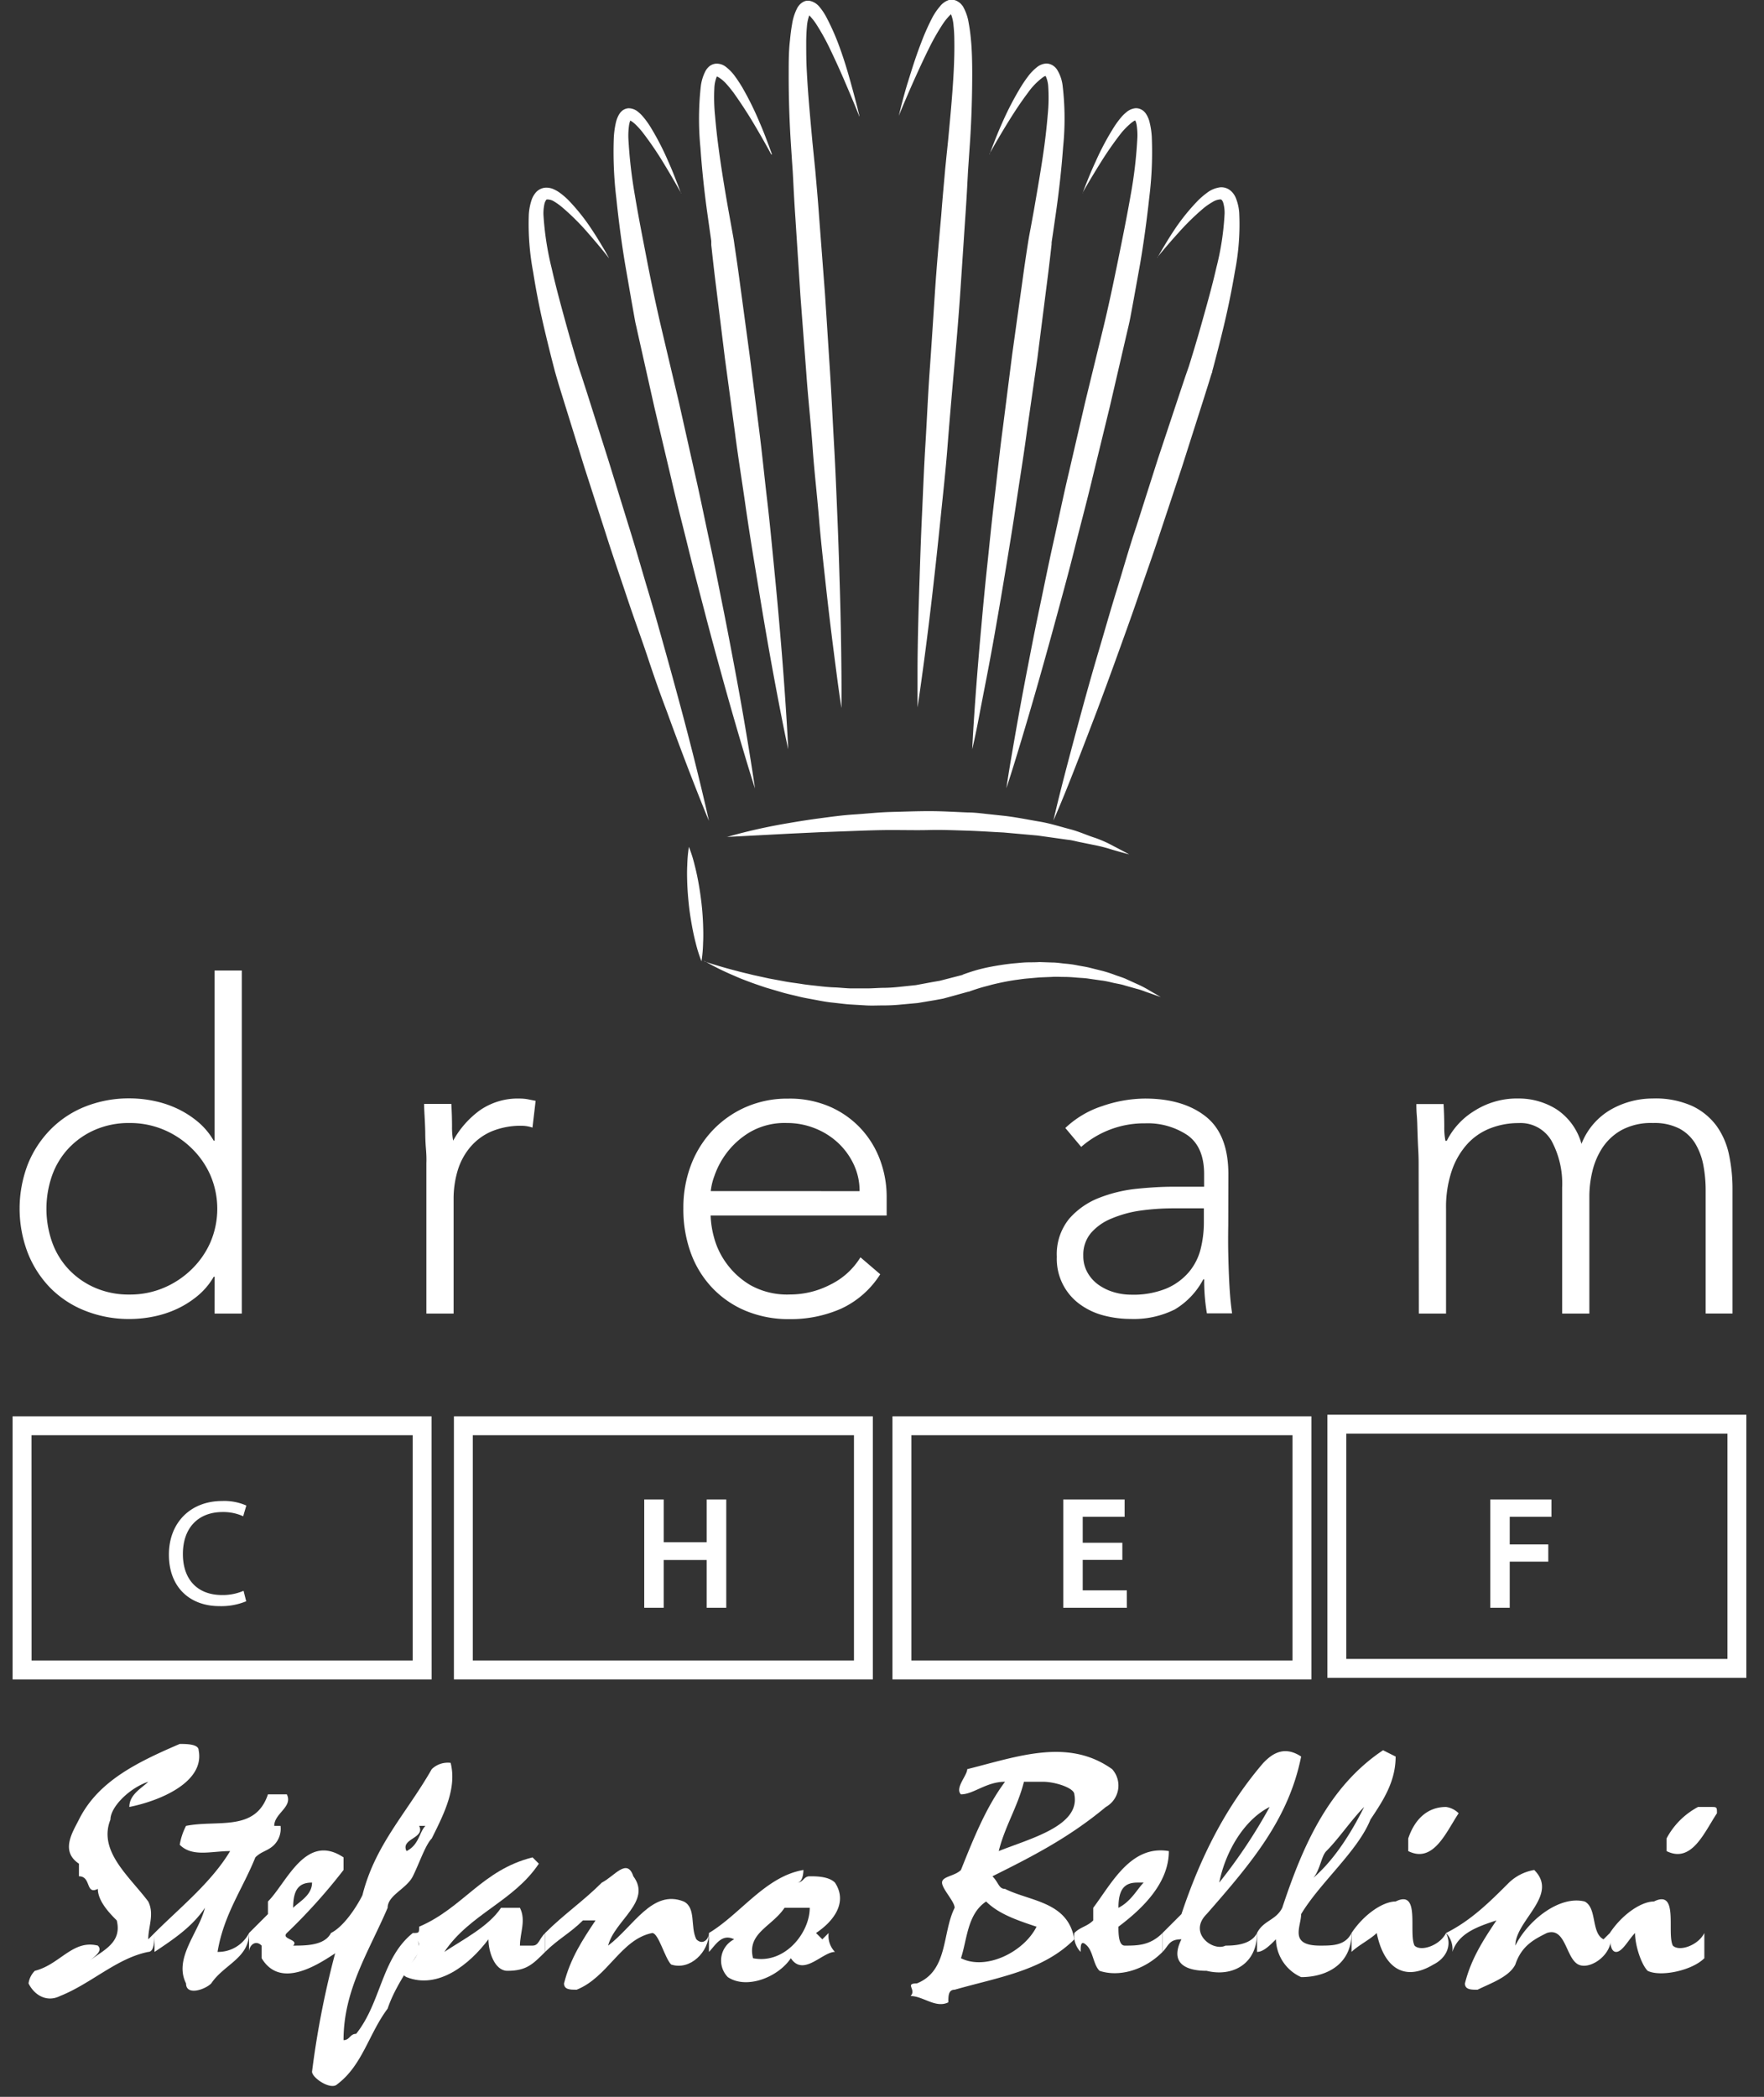 <svg id="Livello_1" data-name="Livello 1" xmlns="http://www.w3.org/2000/svg" viewBox="0 0 280 332.73"><rect x="0" y="0" width="280" height="332.73" fill="#333333" stroke="none"/><defs><style>.cls-1{fill:#fff;}</style></defs><title>Tavola disegno 1</title><path class="cls-1" d="M68.51,266.49H2V224.74h66.5Zm-63.5-3h60.5V227.74H5Z"/><path class="cls-1" d="M138.55,266.49H72.05V224.74h66.5Zm-63.5-3h60.5V227.74H75.05Z"/><path class="cls-1" d="M208.16,266.49h-66.5V224.74h66.5Zm-63.5-3h60.5V227.74h-60.5Z"/><path class="cls-1" d="M277.2,266.24H210.7V224.49h66.5Zm-63.5-3h60.5V227.49H213.7Z"/><path class="cls-1" d="M39.08,254.09a10.35,10.35,0,0,1-4.27.77c-4.56,0-8-2.88-8-8.18,0-5.06,3.43-8.5,8.45-8.5a8.67,8.67,0,0,1,3.84.72l-.5,1.7a7.61,7.61,0,0,0-3.26-.67c-3.79,0-6.31,2.42-6.31,6.67,0,4,2.28,6.5,6.22,6.5a8.36,8.36,0,0,0,3.41-.67Z"/><path class="cls-1" d="M104.84,238.44v6.77h7.82v-6.77h2.11v16.18h-2.11V247h-7.82v7.58h-2.09V238.44Z"/><path class="cls-1" d="M177.65,247h-6.29v5.83h7v1.75h-9.1V238.44H178v1.75h-6.65v5.11h6.29Z"/><path class="cls-1" d="M237,238.44h8.71v1.75h-6.62v5.38h6.12v1.73h-6.12v7.32H237Z"/><path class="cls-1" d="M115.28,255.12h-3.11v-7.58h-6.82v7.58h-3.09V237.94h3.09v6.77h6.82v-6.77h3.11Zm-2.11-1h1.11V238.94h-1.11v6.77h-8.82v-6.77h-1.09v15.18h1.09v-7.58h8.82Z"/><path class="cls-1" d="M178.87,255.12h-10.1V237.94h9.74v2.75h-6.65v4.11h6.29v2.73h-6.29v4.83h7Zm-9.1-1h8.1v-.75h-7v-6.83h6.29v-.73h-6.29v-6.11h6.65v-.75h-7.74Z"/><path class="cls-1" d="M239.64,255.12h-3.09V237.94h9.71v2.75h-6.62v4.38h6.12v2.73h-6.12Zm-2.09-1h1.09V246.8h6.12v-.73h-6.12v-6.38h6.62v-.75h-7.71Z"/><path class="cls-1" d="M33.41,197.1a13.57,13.57,0,0,1-3,4.32,14.2,14.2,0,0,1-4.39,2.92,13.75,13.75,0,0,1-5.47,1.08,13.41,13.41,0,0,1-5.47-1.08,12.69,12.69,0,0,1-4.18-2.92,12.36,12.36,0,0,1-2.63-4.32,16,16,0,0,1,0-10.58,12.36,12.36,0,0,1,2.63-4.32,12.69,12.69,0,0,1,4.18-2.92,13.41,13.41,0,0,1,5.47-1.08,13.75,13.75,0,0,1,5.47,1.08,14.2,14.2,0,0,1,4.39,2.92,13.57,13.57,0,0,1,3,4.32,13.51,13.51,0,0,1,0,10.58m.65,11.34h4.32V154H34.06v27h-.14a11.22,11.22,0,0,0-2.52-3,15.23,15.23,0,0,0-3.28-2.09,16.41,16.41,0,0,0-3.71-1.22,19.09,19.09,0,0,0-3.82-.4,18.82,18.82,0,0,0-7.06,1.3A16,16,0,0,0,8,179.25a16.76,16.76,0,0,0-3.6,5.54,19.66,19.66,0,0,0,0,14A16.74,16.74,0,0,0,8,204.38,16,16,0,0,0,13.54,208a18.82,18.82,0,0,0,7.06,1.3,19.16,19.16,0,0,0,3.82-.4,16.41,16.41,0,0,0,3.71-1.22,15.11,15.11,0,0,0,3.28-2.09,11.21,11.21,0,0,0,2.52-3h.14Z"/><path class="cls-1" d="M67.68,208.44H72V190.3a15.6,15.6,0,0,1,.65-4.57,10.41,10.41,0,0,1,2-3.71A9.15,9.15,0,0,1,78,179.54a12,12,0,0,1,4.86-.9,5.26,5.26,0,0,1,1.66.29l.5-4.25-1.26-.25a7.24,7.24,0,0,0-1.26-.11,10.54,10.54,0,0,0-6.34,1.87A14.78,14.78,0,0,0,71.93,181a11.22,11.22,0,0,1-.18-2.23q0-1.73-.11-3.6H67.32q0,.65.07,1.84t.11,2.56q0,1.37.11,2.7t.07,2.27Z"/><path class="cls-1" d="M112.82,189a9.67,9.67,0,0,1,.58-2.41,13.18,13.18,0,0,1,1.94-3.64,12.84,12.84,0,0,1,3.71-3.31,11,11,0,0,1,5.87-1.44,11.83,11.83,0,0,1,4.5.87,11.59,11.59,0,0,1,3.67,2.34,11.19,11.19,0,0,1,2.45,3.42,9.82,9.82,0,0,1,.9,4.18Zm23.76,10.51a11.53,11.53,0,0,1-4.75,4.32,13.91,13.91,0,0,1-6.41,1.58,12,12,0,0,1-6.23-1.44,12.52,12.52,0,0,1-3.85-3.46,12.34,12.34,0,0,1-2-4.14,14.76,14.76,0,0,1-.54-3.49h27.94v-3a16.73,16.73,0,0,0-1-5.69,14.94,14.94,0,0,0-3-5,14.76,14.76,0,0,0-4.9-3.53,16,16,0,0,0-6.73-1.33,16.43,16.43,0,0,0-6.7,1.33,16.21,16.21,0,0,0-5.26,3.67,16.5,16.5,0,0,0-3.46,5.51,19,19,0,0,0-1.22,6.91,20.25,20.25,0,0,0,1.19,7.09,15.94,15.94,0,0,0,3.42,5.54,15.56,15.56,0,0,0,5.33,3.64,17.73,17.73,0,0,0,6.91,1.3,19.83,19.83,0,0,0,8.17-1.65,14.57,14.57,0,0,0,6.23-5.47Z"/><path class="cls-1" d="M191.09,191.74V194a17.34,17.34,0,0,1-.5,4.14,9.14,9.14,0,0,1-1.84,3.67,9.67,9.67,0,0,1-3.56,2.63,13.86,13.86,0,0,1-5.69,1,9.46,9.46,0,0,1-2.7-.4,8.26,8.26,0,0,1-2.41-1.15,6,6,0,0,1-1.76-1.94,5.3,5.3,0,0,1-.68-2.7,5.36,5.36,0,0,1,1.22-3.6,8.59,8.59,0,0,1,3.28-2.3A18.53,18.53,0,0,1,181,192.1a38,38,0,0,1,5.29-.36Zm3.89-5.4q0-6.34-3.6-9.18t-9.65-2.84A21.18,21.18,0,0,0,175,175.5a15.41,15.41,0,0,0-5.9,3.49l2.52,3a15.19,15.19,0,0,1,10.15-3.74,11.37,11.37,0,0,1,6.7,1.87q2.66,1.87,2.66,6.19v2h-5q-2.45,0-5.65.32a22.7,22.7,0,0,0-6,1.44,12.1,12.1,0,0,0-4.79,3.35,8.89,8.89,0,0,0-1.94,6,8.88,8.88,0,0,0,3.74,7.6,11.16,11.16,0,0,0,3.74,1.73,16.94,16.94,0,0,0,4.25.54,14.54,14.54,0,0,0,7-1.51A12.14,12.14,0,0,0,191,203h.14a31.15,31.15,0,0,0,.43,5.4h4q-.21-1.44-.32-2.88t-.18-3.1q-.07-1.66-.11-3.6t0-4.39Z"/><path class="cls-1" d="M225.21,208.44h4.32V191.81a18,18,0,0,1,.9-6,12.18,12.18,0,0,1,2.45-4.25,9.68,9.68,0,0,1,3.67-2.52,12.3,12.3,0,0,1,4.5-.83,5.68,5.68,0,0,1,5.22,2.81,14.28,14.28,0,0,1,1.69,7.42v20h4.32V189.72a17,17,0,0,1,.47-3.82,11.8,11.8,0,0,1,1.58-3.74,8.76,8.76,0,0,1,3.06-2.84,9.88,9.88,0,0,1,5-1.12,8.65,8.65,0,0,1,4.21.9,6.61,6.61,0,0,1,2.52,2.41,10.52,10.52,0,0,1,1.26,3.42,21.22,21.22,0,0,1,.36,3.92v19.58H275v-19.8a25.92,25.92,0,0,0-.54-5.33,12.06,12.06,0,0,0-1.94-4.57,10.23,10.23,0,0,0-3.85-3.2,14.19,14.19,0,0,0-6.34-1.22,13.45,13.45,0,0,0-6.59,1.73,10.78,10.78,0,0,0-4.71,5.47,9.62,9.62,0,0,0-4-5.51,11.29,11.29,0,0,0-6-1.69,12.58,12.58,0,0,0-7.06,2,11.66,11.66,0,0,0-4.32,4.71h-.22a11.3,11.3,0,0,1-.18-2.23q0-1.73-.11-3.6h-4.32c0,.43,0,1,.07,1.84s.08,1.65.11,2.56.06,1.81.11,2.7.07,1.64.07,2.27Z"/><path class="cls-1" d="M142.65,18.44,143,17c.25-.93.59-2.31,1.12-4s1.17-3.83,2.09-6.2A36.49,36.49,0,0,1,147.88,3a9.88,9.88,0,0,1,1.33-2,3,3,0,0,1,1.41-1A1.86,1.86,0,0,1,152,.22a2.68,2.68,0,0,1,.5.37c.11.12.21.25.32.38a7.61,7.61,0,0,1,.94,2.68c.16.85.27,1.7.35,2.55.17,1.71.2,3.46.21,5.26,0,3.58-.1,7.34-.36,11.21q-.1,1.45-.2,2.92l-.1,1.44-.08,1.48c-.1,2-.22,4-.36,6-.27,4-.54,8.14-.82,12.25s-.64,8.2-1,12.24-.7,8-1,11.85-.71,7.55-1.07,11.07-.71,6.84-1.06,9.91c-.68,6.14-1.34,11.24-1.83,14.82s-.8,5.61-.8,5.61,0-2.06,0-5.67.12-8.75.33-14.92c.1-3.08.21-6.43.38-10s.3-7.26.54-11.11.4-7.83.69-11.87.55-8.14.82-12.25.64-8.2,1-12.24c.15-2,.33-4,.51-6l.13-1.48q.08-.75.15-1.5.15-1.45.3-2.89c.36-3.82.71-7.5.89-11,.09-1.74.13-3.43.1-5,0-.8-.05-1.58-.13-2.32a6.14,6.14,0,0,0-.42-1.81.16.16,0,0,1,0-.07s0,0,0,0a.37.37,0,0,0,.26,0c0-.05-.22.09-.41.29A9.28,9.28,0,0,0,149.53,4a35.1,35.1,0,0,0-1.93,3.38c-1.11,2.22-2,4.2-2.74,5.85-1.45,3.29-2.22,5.21-2.22,5.21"/><path class="cls-1" d="M171.82,30.68l.51-1.32c.34-.85.83-2.12,1.56-3.68a42.79,42.79,0,0,1,2.95-5.54A14.69,14.69,0,0,1,178,18.57a6.33,6.33,0,0,1,.81-.78,2.61,2.61,0,0,1,1.37-.61,1.77,1.77,0,0,1,1.05.24,1.59,1.59,0,0,1,.4.31,1.73,1.73,0,0,1,.28.34,4.16,4.16,0,0,1,.55,1.27,12.5,12.5,0,0,1,.36,2.34,58,58,0,0,1-.4,9.69c-.37,3.38-.84,6.93-1.46,10.56l-1,5.53-.52,2.81-.14.71-.17.76-.33,1.41-2.64,11.39-2.77,11.36c-.89,3.75-1.89,7.41-2.78,11s-1.83,7-2.71,10.24-1.73,6.32-2.53,9.15c-1.59,5.66-3,10.36-4,13.64s-1.63,5.15-1.63,5.15.28-1.95.86-5.33,1.42-8.22,2.55-14c.56-2.89,1.16-6,1.86-9.31s1.39-6.78,2.19-10.36,1.56-7.3,2.45-11.05l2.64-11.39,2.77-11.35c.89-3.64,1.68-7.41,2.41-11s1.42-7,2-10.33a70.63,70.63,0,0,0,1.07-9.21,10.65,10.65,0,0,0-.12-1.93,2.44,2.44,0,0,0-.2-.66.16.16,0,0,0,0-.06s0,0,0,0,.09,0,.1,0-.23,0-.43.17a4.69,4.69,0,0,0-.63.5A13.07,13.07,0,0,0,178.06,21a53.41,53.41,0,0,0-3.48,5c-1.81,2.9-2.76,4.63-2.76,4.63"/><path class="cls-1" d="M183.71,40.89l.67-1.16c.45-.75,1.1-1.87,2-3.22a32.73,32.73,0,0,1,3.76-4.67,11.89,11.89,0,0,1,1.43-1.23,4.29,4.29,0,0,1,2.16-.89,2.29,2.29,0,0,1,1.56.5,3,3,0,0,1,.87,1.19,7.62,7.62,0,0,1,.54,2.34,38.57,38.57,0,0,1-.68,9.31c-.54,3.21-1.23,6.55-2.09,10q-.63,2.56-1.33,5.19l-.18.66c0,.13,0,.16-.11.39l-.1.32-.4,1.3L191,63.49l-3.38,10.6-3.51,10.56c-1.14,3.49-2.37,6.89-3.5,10.19s-2.29,6.48-3.38,9.5-2.14,5.86-3.12,8.48c-2,5.24-3.67,9.58-4.9,12.62s-2,4.75-2,4.75.41-1.83,1.21-5,2-7.69,3.47-13.08c.74-2.7,1.56-5.62,2.47-8.69s1.83-6.33,2.86-9.66,2-6.81,3.18-10.3l3.38-10.6,3.51-10.56.87-2.6.45-1.29.11-.32s.06-.18.08-.26l.2-.64q.79-2.56,1.51-5.07c.94-3.34,1.86-6.56,2.56-9.64a43.22,43.22,0,0,0,1.31-8.6,5.77,5.77,0,0,0-.21-1.68,1.17,1.17,0,0,0-.22-.44.3.3,0,0,0-.22-.12,2.58,2.58,0,0,0-1.27.42,10.28,10.28,0,0,0-1.35.92A38.94,38.94,0,0,0,187,37c-2.18,2.41-3.33,3.89-3.33,3.89"/><path class="cls-1" d="M157.07,24.49l.5-1.33c.34-.86.82-2.13,1.53-3.71A48.57,48.57,0,0,1,162,13.86c.32-.52.67-1.06,1.08-1.6a7.77,7.77,0,0,1,1.53-1.61,2.56,2.56,0,0,1,1.48-.57,2,2,0,0,1,1,.29,2.37,2.37,0,0,1,.68.65,6.22,6.22,0,0,1,.89,2.49,44.43,44.43,0,0,1,.09,9.8c-.25,3.41-.64,7-1.17,10.65l-.4,2.77-.21,1.4-.05.35v.09c0-.13,0,0,0,0v0l0,.18-.08.71c-.21,1.88-.44,3.79-.69,5.71l-1.48,11.64L163,68.45c-.51,3.84-1.13,7.59-1.67,11.24s-1.12,7.16-1.67,10.5-1.09,6.49-1.6,9.39c-1,5.81-2,10.64-2.63,14s-1.11,5.3-1.11,5.3.09-2,.32-5.41.6-8.35,1.14-14.22c.26-2.94.56-6.12.92-9.48s.7-6.91,1.14-10.57.82-7.45,1.34-11.29l1.48-11.64,1.62-11.62c.26-1.92.54-3.82.83-5.69l.11-.7.07-.42.06-.35.26-1.38.5-2.73c.62-3.61,1.24-7.1,1.68-10.4.22-1.65.39-3.26.52-4.81a27.13,27.13,0,0,0,.08-4.38,4.66,4.66,0,0,0-.36-1.61c-.1-.14,0-.08,0-.11s-.2,0-.41.14a10.69,10.69,0,0,0-2.43,2.47c-1.41,1.87-2.52,3.64-3.42,5.1-1.79,2.93-2.72,4.67-2.72,4.67"/><path class="cls-1" d="M111.87,152.58q2.53.84,5.09,1.49c.85.24,1.71.42,2.56.64l2.57.56,2.58.48c.86.16,1.73.25,2.59.39s1.73.22,2.59.32,1.73.19,2.6.22,1.73.14,2.6.16l2.59,0c.86,0,1.72-.08,2.59-.09a24.61,24.61,0,0,0,2.58-.16l2.56-.27,2.53-.47,1.27-.22,1.24-.32,2.48-.64-.11,0c.73-.27,1.36-.48,2-.67s1.34-.36,2-.5c1.36-.27,2.72-.49,4.09-.63.69-.05,1.37-.14,2.06-.16s1.37,0,2.06-.05l2.06.07c.68,0,1.37.12,2,.18a16.39,16.39,0,0,1,2,.28c.67.13,1.35.22,2,.39l2,.5a19.93,19.93,0,0,1,1.94.63c.64.24,1.29.41,1.9.71l1.85.84a16.36,16.36,0,0,1,1.78.95l1.73,1-1.89-.66c-.63-.21-1.24-.48-1.89-.63l-1.91-.54c-.62-.21-1.29-.29-1.92-.44s-1.28-.3-1.93-.37l-1.94-.28c-.64-.1-1.3-.11-1.95-.17s-1.3-.1-1.95-.1-1.3-.05-1.94,0l-1.94.08-1.93.17c-.64.05-1.28.16-1.92.24-1.27.19-2.54.45-3.78.76-.61.18-1.24.32-1.85.51s-1.23.39-1.75.59l-.09,0h0l-2.64.73-1.32.36-1.35.25-2.7.45-2.72.25a26.87,26.87,0,0,1-2.72.13c-.91,0-1.82.05-2.72,0l-2.71-.16c-.9-.07-1.8-.2-2.69-.29s-1.79-.26-2.67-.43-1.77-.31-2.65-.53-1.75-.4-2.61-.65l-2.58-.76c-.85-.28-1.7-.57-2.54-.88s-1.67-.63-2.49-1a43.18,43.18,0,0,1-4.79-2.37"/><path class="cls-1" d="M111.34,152.52a21.84,21.84,0,0,1-.88-2.77c-.22-.84-.44-1.82-.63-2.87s-.37-2.18-.49-3.32-.21-2.27-.25-3.34-.05-2.08,0-2.94a22,22,0,0,1,.26-2.9,21.7,21.7,0,0,1,.88,2.77c.22.84.44,1.82.63,2.87s.36,2.18.49,3.32.21,2.27.25,3.34.05,2.07,0,2.94a21.78,21.78,0,0,1-.25,2.9"/><path class="cls-1" d="M115.33,132.83s1-.3,2.7-.73,4.21-1,7.21-1.5c1.5-.26,3.14-.52,4.87-.75s3.56-.49,5.47-.61,3.87-.35,5.87-.4,4-.13,6.09-.13,4.08.13,6.09.21c1,0,2,.13,3,.24l2.9.31c1.91.23,3.74.61,5.47.9s3.34.82,4.82,1.2,2.79,1,4,1.38a19.23,19.23,0,0,1,2.95,1.32c1.59.82,2.47,1.31,2.47,1.31s-1-.26-2.69-.75a25.6,25.6,0,0,0-3.07-.78l-1.91-.39c-.67-.12-1.35-.34-2.11-.41l-4.79-.67-5.37-.48c-1.87-.09-3.8-.23-5.77-.29s-4-.15-6-.1-4,0-6,0-3.92.07-5.8.14l-5.43.2-4.88.23-10.11.53"/><path class="cls-1" d="M136.4,18.47s-.75-1.92-2.17-5.22c-.7-1.65-1.59-3.64-2.67-5.87A35,35,0,0,0,129.67,4a8.88,8.88,0,0,0-1.17-1.51,1.22,1.22,0,0,0-.31-.23.55.55,0,0,0,.29,0s0,0,0,.11a6.61,6.61,0,0,0-.4,1.87c-.07.74-.1,1.53-.11,2.33,0,1.61,0,3.3.11,5,.18,3.48.53,7.17.88,11l.29,2.88.15,1.49.13,1.48c.18,2,.35,4,.49,6l.93,12.22c.27,4.1.53,8.2.79,12.23s.44,8,.66,11.86.36,7.57.51,11.09.26,6.87.35,9.95c.2,6.16.27,11.3.3,14.91s0,5.66,0,5.66-.32-2-.79-5.61-1.13-8.67-1.79-14.8c-.34-3.06-.71-6.38-1-9.9s-.73-7.22-1-11.06-.72-7.8-1-11.83l-.93-12.22-.79-12.23c-.14-2-.25-4-.35-6l-.08-1.48-.1-1.44-.19-2.92c-.25-3.86-.36-7.61-.35-11.19,0-1.79,0-3.54.2-5.24.08-.85.18-1.7.33-2.54a8.3,8.3,0,0,1,.85-2.65,2.36,2.36,0,0,1,.27-.38,2,2,0,0,1,.41-.39,2,2,0,0,1,.62-.31,1.86,1.86,0,0,1,.73,0A2.7,2.7,0,0,1,130,1a9.51,9.51,0,0,1,1.31,2A36.67,36.67,0,0,1,133,6.77c.9,2.37,1.52,4.48,2,6.21s.84,3.11,1.07,4l.35,1.44"/><path class="cls-1" d="M108.14,30.71s-.93-1.73-2.7-4.65A53,53,0,0,0,102,21a12,12,0,0,0-1.16-1.28,4.14,4.14,0,0,0-.62-.49c-.19-.12-.39-.15-.32-.12s.11,0,.12,0a0,0,0,0,1,0,0l0,.1a3.15,3.15,0,0,0-.18.72,12.07,12.07,0,0,0-.1,2,76,76,0,0,0,1.06,9.2c.54,3.28,1.23,6.73,1.92,10.31s1.48,7.32,2.35,11l2.68,11.34,2.55,11.37c.86,3.75,1.6,7.46,2.37,11s1.45,7.06,2.11,10.35,1.25,6.41,1.79,9.29c1.09,5.76,1.9,10.59,2.45,14s.82,5.32.82,5.32-.61-1.86-1.59-5.14-2.37-8-3.91-13.63c-.78-2.83-1.62-5.89-2.46-9.14s-1.76-6.67-2.63-10.23-1.84-7.22-2.7-11l-2.68-11.34-2.55-11.37-.31-1.4-.16-.7-.14-.76-.5-2.81L99.24,42c-.61-3.63-1.06-7.17-1.41-10.54a61.28,61.28,0,0,1-.4-9.65,14.11,14.11,0,0,1,.32-2.32,4.86,4.86,0,0,1,.46-1.24c.07-.11.14-.23.22-.34a3.81,3.81,0,0,1,.33-.34,1.78,1.78,0,0,1,1-.39,2.34,2.34,0,0,1,1.5.55,5.84,5.84,0,0,1,.81.79,13.53,13.53,0,0,1,1.15,1.58,42.43,42.43,0,0,1,2.87,5.56c.71,1.57,1.17,2.84,1.51,3.69l.49,1.32"/><path class="cls-1" d="M96.62,40.92S95.49,39.43,93.36,37a37.65,37.65,0,0,0-4.07-4.06A9.61,9.61,0,0,0,88,32a2,2,0,0,0-1.18-.35c-.1,0-.1.06-.17.14a1.85,1.85,0,0,0-.22.52,7,7,0,0,0-.17,1.73,46.91,46.91,0,0,0,1.32,8.58c.69,3.07,1.58,6.29,2.5,9.62q.7,2.5,1.47,5.06l.19.64.19.58.43,1.29.84,2.6L96.56,73l3.27,10.58c1.1,3.49,2.07,6.95,3.07,10.28s1.9,6.58,2.76,9.65,1.66,6,2.38,8.68c1.45,5.38,2.57,9.89,3.33,13.06s1.16,5,1.16,5-.73-1.72-1.92-4.75-2.86-7.37-4.76-12.61c-1-2.62-2-5.45-3-8.47s-2.18-6.18-3.28-9.49-2.29-6.7-3.39-10.18l-3.4-10.54L89.48,63.59,88.68,61l-.38-1.3L88.1,59l-.17-.65q-.68-2.61-1.29-5.18c-.83-3.4-1.5-6.74-2-9.93A41.17,41.17,0,0,1,83.94,34a9,9,0,0,1,.45-2.3,3.59,3.59,0,0,1,.71-1.21,2.24,2.24,0,0,1,1.5-.71,2.83,2.83,0,0,1,1.33.27,5.27,5.27,0,0,1,.94.55,11.21,11.21,0,0,1,1.43,1.24A32,32,0,0,1,94,36.52c.91,1.36,1.54,2.48,2,3.23l.65,1.17"/><path class="cls-1" d="M122.43,24.52s-.92-1.74-2.66-4.69c-.87-1.47-2-3.25-3.34-5.13-.35-.46-.72-.93-1.12-1.37A5.52,5.52,0,0,0,114,12.23c-.2-.12-.36-.11-.28-.09s.08,0,0,.15a5.5,5.5,0,0,0-.33,1.69,29.07,29.07,0,0,0,.11,4.39c.13,1.54.3,3.15.52,4.8.43,3.31,1,6.79,1.64,10.39l.49,2.72.25,1.38.07.41.05.35.1.7c.28,1.87.56,3.77.81,5.68L119,56.43,120.47,68c.49,3.83.86,7.62,1.29,11.27s.76,7.2,1.09,10.55.63,6.53.88,9.47c.52,5.87.86,10.77,1.08,14.2s.3,5.4.3,5.4-.43-1.92-1.09-5.3-1.58-8.2-2.57-14c-.5-2.9-1-6-1.56-9.38s-1.11-6.84-1.63-10.48-1.13-7.39-1.62-11.23l-1.57-11.6-1.43-11.62c-.24-1.92-.46-3.82-.66-5.7l-.08-.7,0-.35,0-.28-.2-1.4-.39-2.77c-.52-3.66-.89-7.23-1.13-10.63a47,47,0,0,1,.06-9.77,7.13,7.13,0,0,1,.77-2.46,2.73,2.73,0,0,1,.55-.67,1.93,1.93,0,0,1,1-.44,2.32,2.32,0,0,1,1.62.47,7.17,7.17,0,0,1,1.55,1.62c.4.55.74,1.08,1.06,1.61a48.45,48.45,0,0,1,2.78,5.62c.69,1.58,1.15,2.86,1.48,3.72l.48,1.33"/><path class="cls-1" d="M24.53,306.73c0,1,0,3-1,3-5,1-9,5-14,7-2,1-4,0-5-2a3.49,3.49,0,0,1,1-2c4-1,6-5,10-4,1,1-1,2-2,3,2-2,6-3,5-7-1-1-3-3-3-5-2,1-1-2-3-2v-2c-3-2-1-5,0-7,3-6,9-9,16-12,1,0,3,0,3,1,1,5-6,8-11,9,0-2,2-3,3-4-3,1-6,4-6,6-2,5,3,9,6,13,1,2,0,4,0,6Z"/><path class="cls-1" d="M24.53,306.73c4-4,9-8,12-13-3,0-6,1-8-1a10.07,10.07,0,0,1,1-3c5-1,11,1,13-5h3c1,2-2,3-2,5h1a3.67,3.67,0,0,1-1,3c-1,1-2,1-3,2-2,5-5,9-6,15a5.5,5.5,0,0,0,5-3c0,4-4,5-6,8-1,1-4,2-4,0-2-4,2-8,3-12-2,3-5,5-8,7Z"/><path class="cls-1" d="M39.53,306.73l3-3v-2c3-3,6-11,12-7v2a90.16,90.16,0,0,1-9,10c-1,1,2,1,1,2,2,0,5,0,6-2,1,1,2,2,1,3-3,2-9,6-12,1v-2c-1-1-2,0-2,1Zm10-8c-2,0-3,1-3,4,1-1,3-2,3-4"/><path class="cls-1" d="M52.53,306.73c2-1,4-4,5-6,2-8,7-13,11-20a3.67,3.67,0,0,1,3-1c1,4-1,8-3,12-1,1-2,4-3,6s-4,3-4,5c-3,7-7,13-7,21,1,0,1-1,2-1,4-5,4-12,9-16a3.67,3.67,0,0,1,1,3c-2,3-4,6-5,9-3,4-4,9-8,12-1,1-4-1-4-2a141.59,141.59,0,0,1,4-20c0-1-1-1-1-2m14-17c1,2-3,2-2,4,2-1,2-3,3-4Z"/><path class="cls-1" d="M66.53,305.73c7-3,10-9,18-11l1,1c-4,6-11,8-15,14,3-2,7-4,9-7h3c1,2,0,4,0,6h2c1,0,1-1,2-2v3c-2,2-3,3-6,3-2,0-3-3-3-5-3,4-8,8-13,6-2-1,2-2,2-5,0-1-1-1-1-2,1,0,1,0,1-1"/><path class="cls-1" d="M86.53,306.73c3-3,6-5,9-8,2-1,4-4,5-1,3,4-3,7-4,11,4-3,7-9,12-7,2,1,1,4,2,6,1,1,2,0,2-1,0,3-3,6-6,5-1-1-2-5-3-5-5,1-7,7-12,9-1,0-2,0-2-1,1-4,3-7,5-10h-2c-2,2-4,3-6,5Z"/><path class="cls-1" d="M112.53,306.73c5-3,9-9,15-10,0,0,0,2-1,2,1,0,1-1,2-1s3,0,4,1c2,3,0,6-3,8l1,1,1-1a3.67,3.67,0,0,0,1,3c-2,0-5,4-7,1-2,3-7,5-10,3a3.77,3.77,0,0,1,1-6c-2-1-3,1-4,2Zm14-4h-2c-2,3-6,4-5,8,5,1,9-4,9-8Z"/><path class="cls-1" d="M145.53,314.73c5-2,4-8,6-12,0-1-2-3-2-4s2-1,3-2c2-5,4-10,7-14-3,0-5,2-7,2-1-1,1-3,1-4,8-2,16-5,23,0a3.89,3.89,0,0,1-1,6c-6,5-12,8-18,11,1,1,1,2,2,2,4,2,10,2,11,8-5,5-12,6-19,8-1,0-1,1-1,2-2,1-4-1-6-1,1-1-1-2,1-2m11-13c-3,2-3,6-4,9,4,2,10-1,12-5-3-1-6-2-8-4m9-19h-3c-1,4-3,7-4,11,5-2,13-4,12-9,0-1-3-2-5-2"/><path class="cls-1" d="M170.53,306.73c1-1,2-1,3-2v-2c3-4,6-10,12-9,0,5-4,9-8,12,0,1,0,3,1,3,2,0,4,0,6-2v3c-3,3-7,4-10,3-1-1-1-3-2-4s-1,0-1,1a3.67,3.67,0,0,1-1-3m10-8c-2,0-3,1-3,4,2-1,3-3,4-4Z"/><path class="cls-1" d="M184.53,309.73v-3l3-3c3-9,7-17,13-24,1-1,3-3,6-1-2,10-8,17-15,25-3,3,1,6,3,5,1,0,4,0,5-2,0,5-4,7-8,6-3,0-6-1-4-5-2,0-2,1-3,2m17-23c-4,2-7,7-8,12a83.42,83.42,0,0,0,8-12"/><path class="cls-1" d="M199.53,309.73v-3c1-2,3-2,4-4,3-9,7-19,16-25l2,1c0,4-2,7-4,10-2,5-8,10-11,15,0,2-2,5,3,5,2,0,4,0,5-2,0,5-4,7-8,7a6.75,6.75,0,0,1-4-6c-1,1-2,2-3,2m17-23c-2,2-4,5-6,7-1,1-1,4-3,5,4-3,7-8,9-12"/><path class="cls-1" d="M214.53,306.73c2-3,5-5,7-5,4-2,2,5,3,7,1,1,4,0,5-2,1,2,0,4-2,5-5,3-8,0-9-5-1,1-3,2-4,3Zm15-20a3.49,3.49,0,0,1,2,1c-2,3-4,8-8,6v-2c1-3,3-5,6-5"/><path class="cls-1" d="M229.53,306.73c4-2,7-5,10-8a7.58,7.58,0,0,1,4-2c4,4-3,8-3,12,2-4,7-8,11-7,2,1,1,5,3,6l1-1c1,3-3,6-5,5s-2-6-5-5c-2,1-4,2-5,5-1,2-4,3-6,4-1,0-2,0-2-1,1-4,3-7,5-10-3,1-6,2-7,5a3.67,3.67,0,0,0-1-3"/><path class="cls-1" d="M255.53,306.73c2-3,5-5,7-5,4-2,2,5,3,7,1,1,4,0,5-2v4c-2,2-7,3-9,2-1-1-2-4-2-6-1,1-2,3-3,3s-1-2-1-3m16-20c1,0,1,0,1,1-2,3-4,8-8,6v-2a12.05,12.05,0,0,1,5-5Z"/></svg>